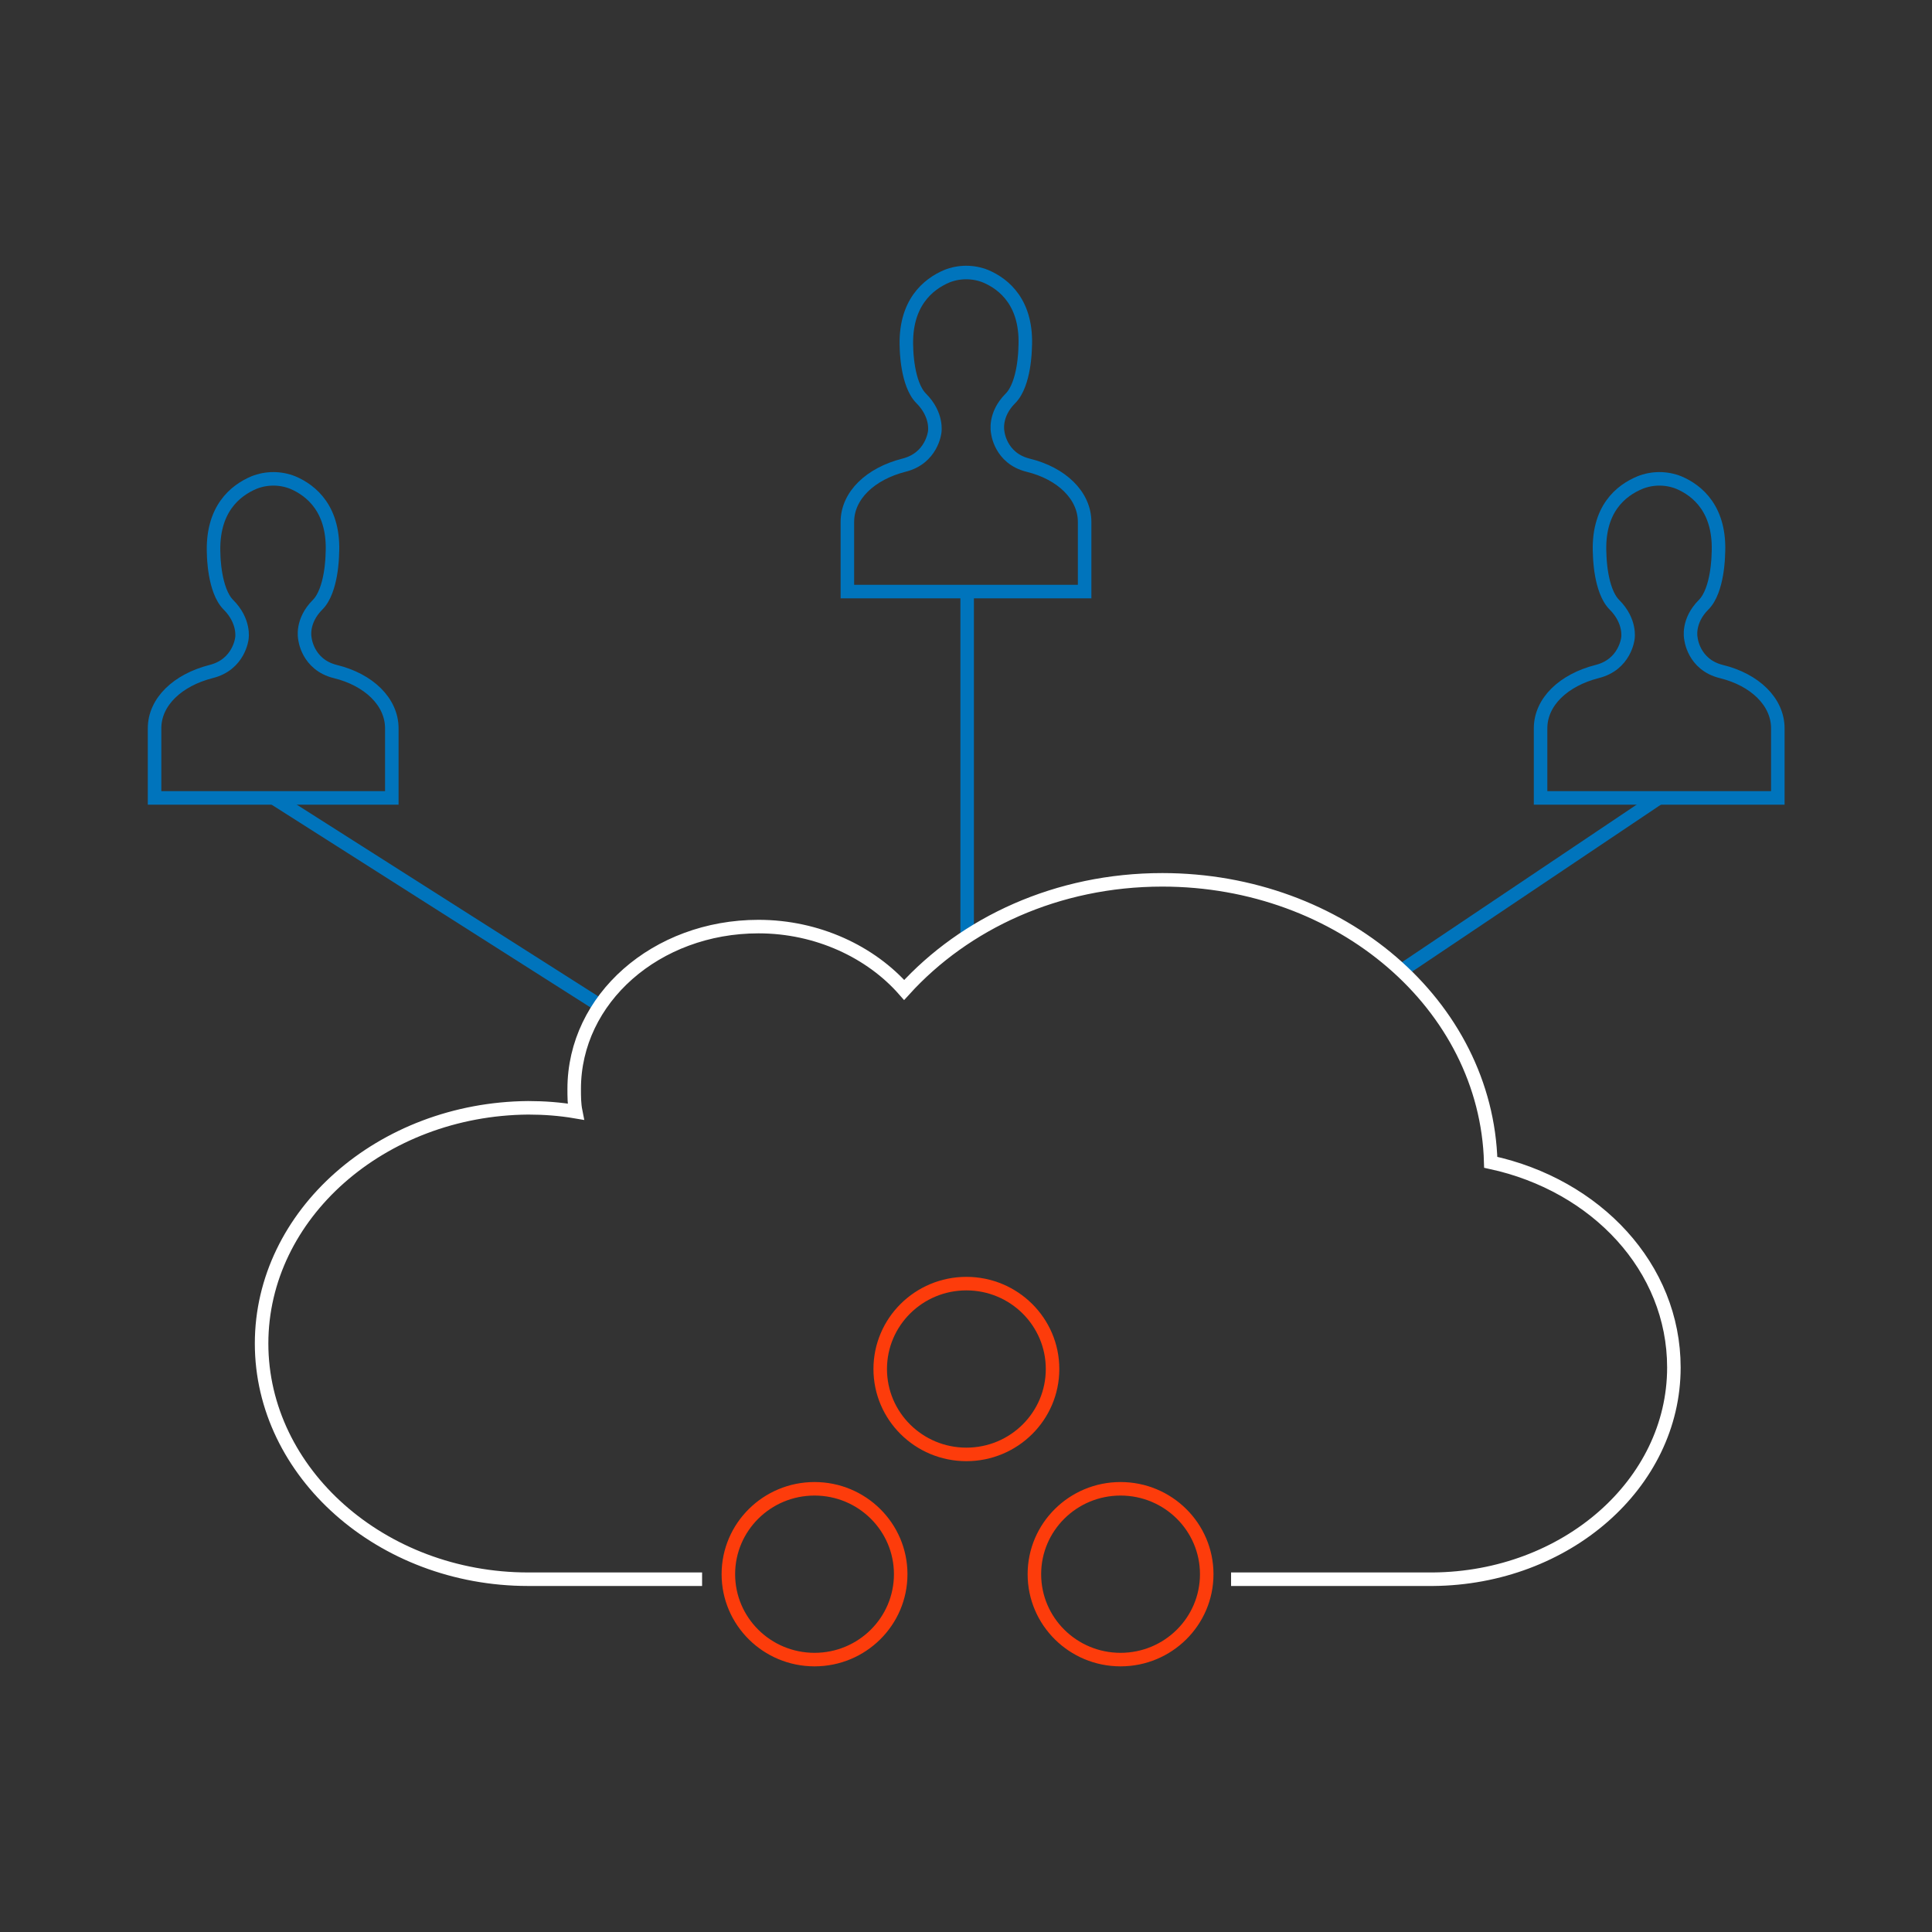 <svg enable-background="new 0 0 500 500" viewBox="0 0 500 500" xmlns="http://www.w3.org/2000/svg"><rect x="0" y="0" width="500" height="500" fill="#333333" stroke="none"/><g fill="none" stroke-miterlimit="10" stroke-width="3.5"><g stroke="#0074bc"><path d="m362.7 251.2 66.6-44.7"/><path d="m424.4 124.9c3.2-1.3 6.9-1.3 10.1 0 4.7 2 10.9 6.9 10.2 18.7 0 0-.1 9.2-3.8 12.9-4.3 4.3-3.3 8.7-3.3 8.7s.6 6.8 7.9 8.6c8.6 2.1 14.6 7.8 14.6 14.7v18h-30.6-30.8s0-12.3 0-18c0-6.9 6-12.5 14.6-14.7 7.3-1.8 8-8.6 8-8.6s.8-4.4-3.5-8.7c-3.7-3.7-3.8-12.9-3.8-12.9-.7-11.9 5.6-16.7 10.4-18.7z"/><path d="m250.3 242.2v-89.1"/><path d="m245 71.5c3.2-1.3 6.9-1.3 10.1 0 4.7 2 10.9 6.9 10.2 18.7 0 0-.1 9.2-3.8 12.9-4.3 4.3-3.3 8.7-3.3 8.7s.6 6.8 7.9 8.6c8.6 2.1 14.6 7.8 14.6 14.7v18h-30.6-30.8s0-12.3 0-18c0-6.9 6-12.5 14.6-14.7 7.3-1.8 8-8.6 8-8.6s.8-4.4-3.5-8.7c-3.7-3.7-3.8-12.9-3.8-12.9-.6-11.8 5.7-16.7 10.4-18.7z"/><path d="m155.1 260.1-84.3-53.6"/><path d="m65.7 124.9c3.2-1.3 6.9-1.3 10.1 0 4.7 2 10.9 6.9 10.2 18.7 0 0-.1 9.2-3.8 12.9-4.3 4.3-3.3 8.7-3.3 8.7s.6 6.8 7.9 8.6c8.6 2.1 14.6 7.8 14.6 14.7v18h-30.6-30.8s0-12.3 0-18c0-6.9 6-12.5 14.6-14.7 7.3-1.8 8-8.6 8-8.6s.8-4.4-3.5-8.7c-3.7-3.7-3.8-12.9-3.8-12.9-.6-11.9 5.7-16.7 10.4-18.7z"/></g><path d="m318.6 408.7h52.3c34.3-.3 62.3-24.6 62.3-54.8 0-25.9-20.1-47.2-47.4-53.1-1.1-40.7-38.8-73.1-85-73.1-27.2 0-51.1 11.2-66.8 28.5-8.6-9.8-22.4-16.4-37.7-16.4-26.5 0-47.7 18.7-47.7 42 0 2 0 3.9.4 5.9-4.1-.7-8.2-1-12.3-1-38 .3-69 27.6-69 61s31 61 69 61h45" stroke="#fff"/><ellipse cx="210.8" cy="407.4" rx="22.3" ry="22.1" stroke="#fd3c0b"/><ellipse cx="290" cy="407.4" rx="22.3" ry="22.1" stroke="#fd3c0b"/><ellipse cx="250.1" cy="354.3" rx="22.3" ry="22.1" stroke="#fd3c0b"/></g></svg>
